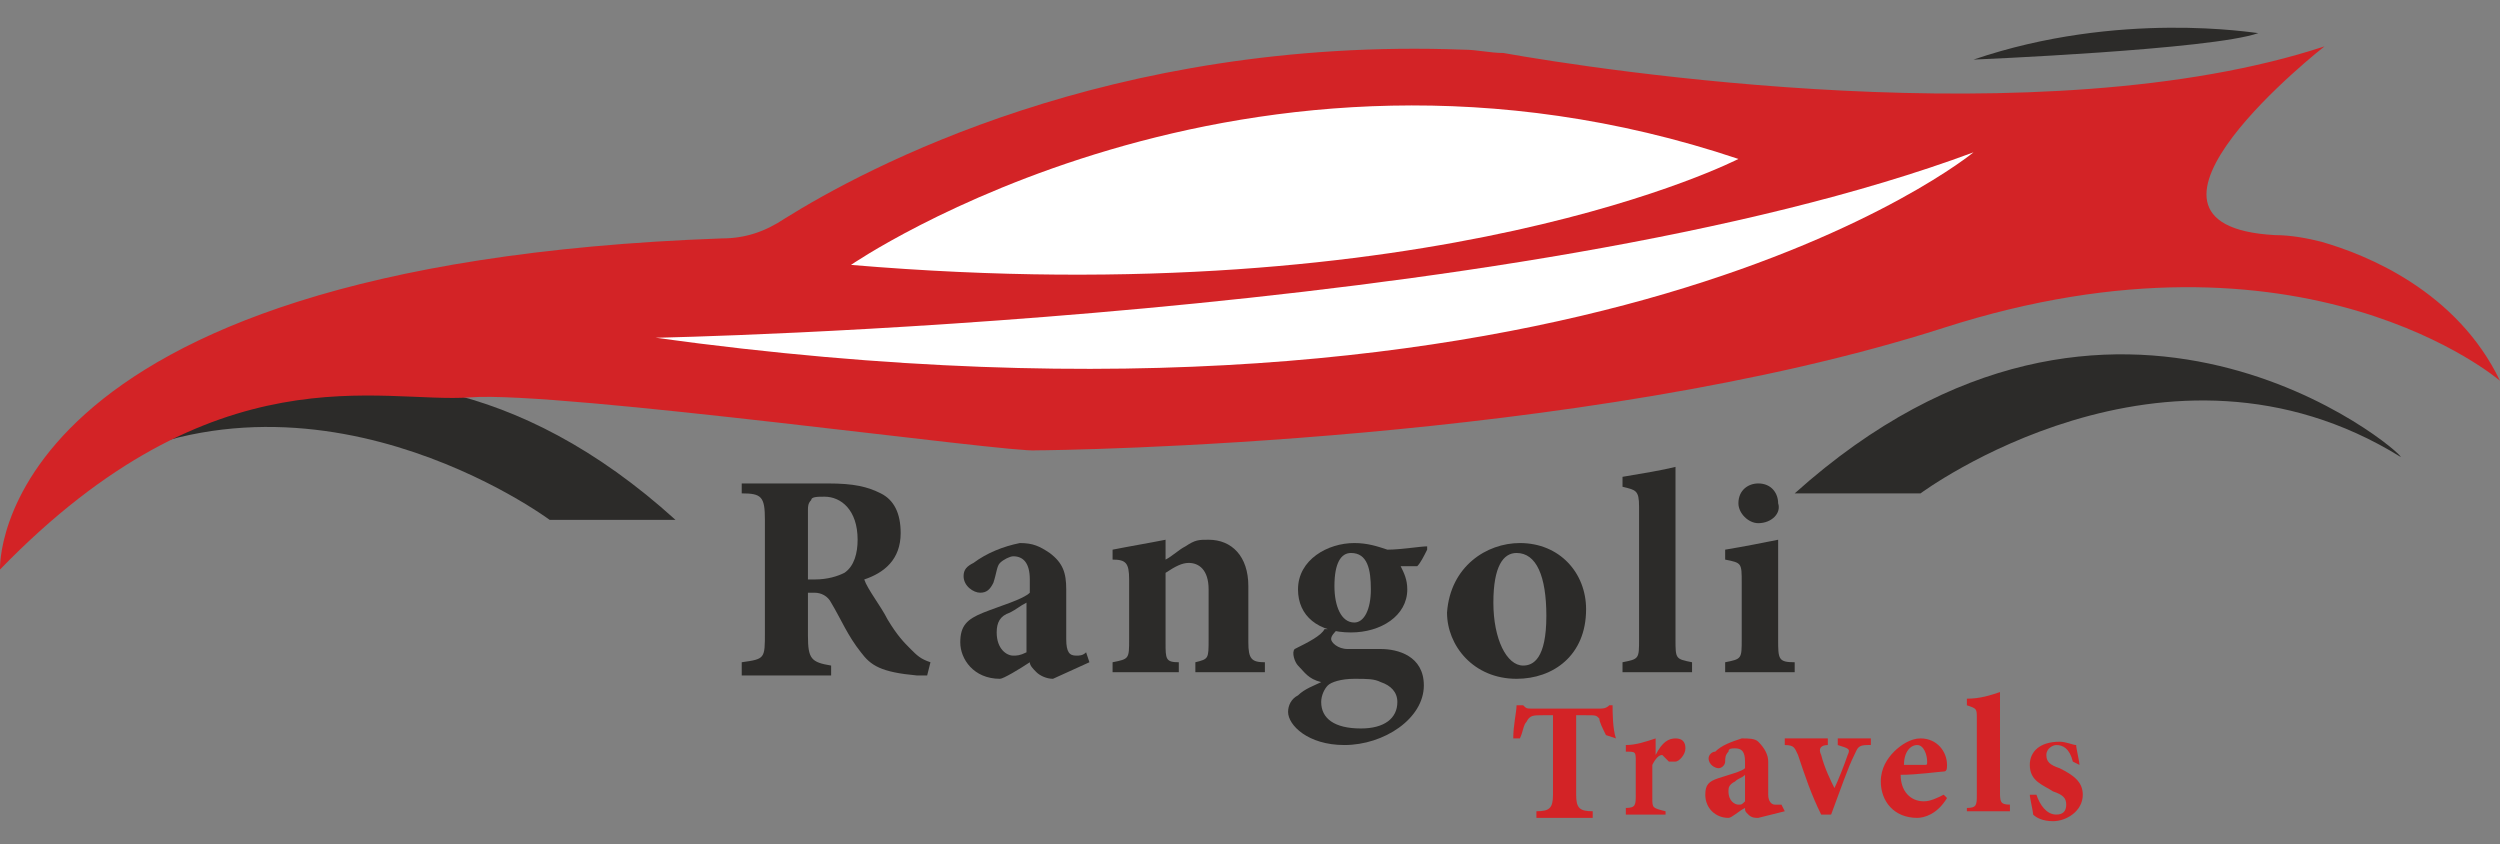 <?xml version="1.0" encoding="utf-8"?>
<!-- Generator: Adobe Illustrator 25.2.0, SVG Export Plug-In . SVG Version: 6.00 Build 0)  -->
<svg version="1.1" id="Layer_2" xmlns="http://www.w3.org/2000/svg" xmlns:xlink="http://www.w3.org/1999/xlink" x="0px" y="0px"
	 viewBox="0 0 75.5 25.5" style="enable-background:new 0 0 75.5 25.5;" xml:space="preserve">
<rect x="0" y="0" width="75.5" height="25.5" fill="#808080" stroke="none"/>
<style type="text/css">
	.st0{fill:#2C2B29;}
	.st1{fill:#D32326;}
	.st2{fill:#FFFFFF;}
</style>
<g>
	<path class="st0" d="M20.4,15.7h-3.8c0,0-7.4-5.5-14.5-1.1C2,14.6,10.8,7,20.4,15.7z"/>
	<path class="st1" d="M0,17.2c0,0-0.4-9.2,21.8-10c0.7,0,1.3-0.2,1.9-0.6c2.4-1.5,9.8-5.5,20.5-5.1c0.4,0,0.8,0.1,1.2,0.1
		c2.8,0.5,16.3,2.6,24.8-0.2c0,0-6.9,5.4-1.5,5.7c0.5,0,1,0.1,1.4,0.2c1.4,0.4,4.1,1.5,5.4,4.2c0,0-5.9-5.1-16.8-1.6
		S32,13.6,31.3,13.6c-0.7,0.1-14.4-1.8-17.1-1.6S6.5,10.5,0,17.2z"/>
	<path class="st2" d="M25.7,8c0,0,11.9-8.2,26.8-3.2C52.5,4.8,43.4,9.5,25.7,8z"/>
	<path class="st2" d="M19.8,10.2c0,0,26.1-0.5,39.8-5.6C59.6,4.6,48.1,14.1,19.8,10.2z"/>
	<path class="st0" d="M54.2,14.9h3.8c0,0,7.4-5.5,14.5-1.1C72.6,13.7,63.9,6.2,54.2,14.9z"/>
	<path class="st0" d="M59.6,1.8c0,0,7.2-0.3,8.6-0.8C68.1,1,64,0.3,59.6,1.8z"/>
	<g>
		<g>
			<path class="st0" d="M28,20.4c-0.1,0-0.2,0-0.3,0c-1.1-0.1-1.4-0.3-1.7-0.7c-0.4-0.5-0.6-1-0.9-1.5c-0.1-0.2-0.3-0.3-0.5-0.3
				l-0.2,0v1.3c0,0.7,0.1,0.8,0.7,0.9v0.3h-2.7V20c0.7-0.1,0.7-0.1,0.7-0.9v-3.4c0-0.7-0.1-0.8-0.7-0.8v-0.3H25
				c0.8,0,1.2,0.1,1.6,0.3c0.4,0.2,0.6,0.6,0.6,1.2c0,0.8-0.5,1.2-1.1,1.4c0.1,0.3,0.5,0.8,0.7,1.2c0.3,0.5,0.5,0.7,0.7,0.9
				c0.2,0.2,0.3,0.3,0.6,0.4L28,20.4z M24.6,17.5c0.4,0,0.7-0.1,0.9-0.2c0.3-0.2,0.4-0.6,0.4-1c0-0.9-0.5-1.3-1-1.3
				c-0.2,0-0.4,0-0.4,0.1c-0.1,0.1-0.1,0.2-0.1,0.3v2.1H24.6z"/>
			<path class="st0" d="M31.8,20.5c-0.2,0-0.4-0.1-0.5-0.2c-0.1-0.1-0.2-0.2-0.2-0.3c-0.3,0.2-0.8,0.5-0.9,0.5
				c-0.8,0-1.2-0.6-1.2-1.1c0-0.5,0.2-0.7,0.7-0.9c0.5-0.2,1.2-0.4,1.4-0.6v-0.4c0-0.5-0.2-0.7-0.5-0.7c-0.1,0-0.3,0.1-0.4,0.2
				c-0.1,0.1-0.1,0.3-0.2,0.6c-0.1,0.2-0.2,0.3-0.4,0.3c-0.2,0-0.5-0.2-0.5-0.5c0-0.2,0.1-0.3,0.3-0.4c0.4-0.3,0.9-0.5,1.4-0.6
				c0.4,0,0.6,0.1,0.9,0.3c0.4,0.3,0.5,0.6,0.5,1.1v1.5c0,0.4,0.1,0.5,0.3,0.5c0.1,0,0.2,0,0.3-0.1l0.1,0.3L31.8,20.5z M31,18.2
				c-0.2,0.1-0.3,0.2-0.5,0.3c-0.3,0.1-0.4,0.3-0.4,0.6c0,0.5,0.3,0.7,0.5,0.7c0.1,0,0.2,0,0.4-0.1C31,19.2,31,18.7,31,18.2z"/>
			<path class="st0" d="M36.1,20.3V20c0.4-0.1,0.4-0.1,0.4-0.7v-1.5c0-0.6-0.3-0.8-0.6-0.8c-0.2,0-0.4,0.1-0.7,0.3v2.1
				c0,0.5,0,0.6,0.4,0.6v0.3h-2V20c0.5-0.1,0.5-0.1,0.5-0.7v-1.8c0-0.5-0.1-0.6-0.5-0.6v-0.3c0.5-0.1,1.1-0.2,1.6-0.3
				c0,0.1,0,0.4,0,0.6c0.2-0.1,0.4-0.3,0.6-0.4c0.3-0.2,0.4-0.2,0.7-0.2c0.7,0,1.2,0.5,1.2,1.4v1.7c0,0.5,0.1,0.6,0.5,0.6v0.3H36.1z
				"/>
			<path class="st0" d="M40.4,19c-0.1,0.1-0.2,0.2-0.2,0.3c0,0.1,0.2,0.3,0.5,0.3c0.3,0,0.7,0,1,0c0.5,0,1.3,0.2,1.3,1.1
				c0,1-1.2,1.8-2.4,1.8c-1.1,0-1.7-0.6-1.7-1c0-0.2,0.1-0.4,0.3-0.5c0.2-0.2,0.5-0.3,0.7-0.4c-0.4-0.1-0.5-0.3-0.7-0.5
				c-0.1-0.1-0.2-0.4-0.1-0.5c0.4-0.2,0.8-0.4,0.9-0.6L40.4,19z M40.8,19.1c-1,0-1.6-0.5-1.6-1.3c0-0.9,0.9-1.4,1.7-1.4
				c0.4,0,0.7,0.1,1,0.2c0.4,0,1-0.1,1.2-0.1l0,0.1c-0.1,0.2-0.2,0.4-0.3,0.5c-0.1,0-0.4,0-0.5,0c0.1,0.2,0.2,0.4,0.2,0.7
				C42.5,18.6,41.7,19.1,40.8,19.1z M40.9,20.5c-0.4,0-0.7,0.1-0.8,0.2c-0.1,0.1-0.2,0.3-0.2,0.5c0,0.5,0.4,0.8,1.2,0.8
				c0.7,0,1.1-0.3,1.1-0.8c0-0.3-0.2-0.5-0.5-0.6C41.5,20.5,41.3,20.5,40.9,20.5z M40.8,16.7c-0.3,0-0.5,0.3-0.5,1
				c0,0.6,0.2,1.1,0.6,1.1c0.3,0,0.5-0.4,0.5-1C41.4,17.2,41.3,16.7,40.8,16.7z"/>
			<path class="st0" d="M45.9,16.4c1.2,0,2,0.9,2,2c0,1.4-1,2.1-2.1,2.1c-1.3,0-2.1-1-2.1-2C43.8,17.1,44.9,16.4,45.9,16.4z
				 M45.8,16.7c-0.4,0-0.7,0.4-0.7,1.5c0,1.1,0.4,1.9,0.9,1.9c0.3,0,0.7-0.2,0.7-1.5C46.7,17.4,46.4,16.7,45.8,16.7z"/>
			<path class="st0" d="M49,20.3V20c0.5-0.1,0.5-0.1,0.5-0.7v-4c0-0.5-0.1-0.5-0.5-0.6v-0.3c0.6-0.1,1.2-0.2,1.6-0.3
				c0,0.4,0,0.8,0,1.2v4c0,0.6,0,0.6,0.5,0.7v0.3H49z"/>
			<path class="st0" d="M52.1,20.3V20c0.5-0.1,0.5-0.1,0.5-0.7v-1.7c0-0.6,0-0.6-0.5-0.7v-0.3c0.6-0.1,1.1-0.2,1.6-0.3
				c0,0.4,0,0.7,0,1.1v1.9c0,0.6,0,0.7,0.5,0.7v0.3H52.1z M53.1,15.8c-0.3,0-0.6-0.3-0.6-0.6c0-0.4,0.3-0.6,0.6-0.6
				c0.4,0,0.6,0.3,0.6,0.6C53.8,15.5,53.5,15.8,53.1,15.8z"/>
		</g>
	</g>
	<g>
		<g>
			<path class="st1" d="M48.5,22.2c-0.1-0.2-0.2-0.4-0.2-0.5c-0.1-0.1-0.1-0.1-0.4-0.1h-0.3v2.4c0,0.4,0.1,0.5,0.5,0.5v0.2h-1.7
				v-0.2c0.4,0,0.5-0.1,0.5-0.5v-2.4h-0.3c-0.3,0-0.4,0-0.5,0.2c-0.1,0.1-0.1,0.3-0.2,0.5h-0.2c0-0.4,0.1-0.8,0.1-1h0.2
				c0.1,0.1,0.1,0.1,0.3,0.1h2c0.1,0,0.2,0,0.3-0.1h0.1c0,0.2,0,0.7,0.1,1L48.5,22.2z"/>
			<path class="st1" d="M50.4,24.6h-1.3v-0.2c0.3,0,0.3-0.1,0.3-0.4V23c0-0.3,0-0.3-0.3-0.3v-0.2c0.3,0,0.6-0.1,0.9-0.2
				c0,0.2,0,0.4,0,0.5c0.2-0.4,0.4-0.5,0.6-0.5c0.2,0,0.3,0.1,0.3,0.3c0,0.2-0.2,0.4-0.3,0.4c-0.1,0-0.1,0-0.2,0
				c-0.1-0.1-0.2-0.2-0.2-0.2c-0.1,0-0.2,0.1-0.3,0.3v1c0,0.3,0,0.3,0.4,0.4V24.6z"/>
			<path class="st1" d="M53.1,24.7c-0.1,0-0.2,0-0.3-0.1c-0.1-0.1-0.1-0.1-0.1-0.2c-0.2,0.1-0.4,0.3-0.5,0.3c-0.4,0-0.7-0.3-0.7-0.7
				c0-0.3,0.1-0.4,0.4-0.5c0.3-0.1,0.7-0.2,0.8-0.3V23c0-0.3-0.1-0.4-0.3-0.4c-0.1,0-0.2,0-0.2,0.1c-0.1,0.1-0.1,0.2-0.1,0.3
				c0,0.1-0.1,0.2-0.2,0.2c-0.1,0-0.3-0.1-0.3-0.3c0-0.1,0.1-0.2,0.2-0.2c0.2-0.2,0.5-0.3,0.8-0.4c0.2,0,0.4,0,0.5,0.1
				c0.2,0.2,0.3,0.4,0.3,0.6V24c0,0.2,0.1,0.3,0.2,0.3c0.1,0,0.1,0,0.2,0l0.1,0.2L53.1,24.7z M52.7,23.4c-0.1,0.1-0.2,0.1-0.3,0.2
				c-0.2,0.1-0.2,0.2-0.2,0.3c0,0.3,0.2,0.4,0.3,0.4c0.1,0,0.1,0,0.2-0.1C52.7,24,52.7,23.6,52.7,23.4z"/>
			<path class="st1" d="M56.4,22.5c-0.3,0-0.3,0.1-0.4,0.3c-0.2,0.4-0.4,1-0.7,1.8H55c-0.3-0.6-0.5-1.2-0.7-1.8
				c-0.1-0.2-0.1-0.3-0.4-0.3v-0.2h1.3v0.2c-0.2,0-0.3,0.1-0.2,0.3c0.1,0.4,0.3,0.8,0.4,1c0.1-0.2,0.3-0.7,0.4-1
				c0.1-0.2,0-0.2-0.3-0.3v-0.2h1V22.5z"/>
			<path class="st1" d="M58.8,24.1c-0.3,0.5-0.7,0.6-0.9,0.6c-0.7,0-1.1-0.5-1.1-1.1c0-0.4,0.2-0.7,0.4-0.9c0.2-0.2,0.5-0.4,0.8-0.4
				c0.5,0,0.8,0.4,0.8,0.8c0,0.1,0,0.2-0.1,0.2c-0.1,0-0.8,0.1-1.3,0.1c0,0.5,0.3,0.8,0.7,0.8c0.2,0,0.4-0.1,0.6-0.2L58.8,24.1z
				 M57.9,22.5c-0.2,0-0.4,0.2-0.4,0.6c0.2,0,0.4,0,0.6,0c0.1,0,0.1,0,0.1-0.1C58.2,22.8,58.1,22.5,57.9,22.5z"/>
			<path class="st1" d="M59.4,24.6v-0.2c0.3,0,0.3-0.1,0.3-0.4v-2.3c0-0.3,0-0.3-0.3-0.4v-0.2c0.4,0,0.7-0.1,1-0.2
				c0,0.2,0,0.5,0,0.7v2.3c0,0.3,0,0.4,0.3,0.4v0.2H59.4z"/>
			<path class="st1" d="M62.6,23c-0.1-0.4-0.3-0.5-0.5-0.5c-0.1,0-0.3,0.1-0.3,0.3c0,0.2,0.1,0.3,0.4,0.4c0.4,0.2,0.7,0.4,0.7,0.8
				c0,0.5-0.5,0.8-0.9,0.8c-0.3,0-0.5-0.1-0.6-0.2c0-0.1-0.1-0.5-0.1-0.6l0.2,0c0.1,0.3,0.3,0.6,0.6,0.6c0.2,0,0.3-0.1,0.3-0.3
				c0-0.2-0.1-0.3-0.4-0.4c-0.3-0.2-0.7-0.3-0.7-0.8c0-0.4,0.3-0.7,0.9-0.7c0.2,0,0.4,0.1,0.5,0.1c0,0.1,0.1,0.5,0.1,0.6L62.6,23z"
				/>
		</g>
	</g>
</g>
</svg>
